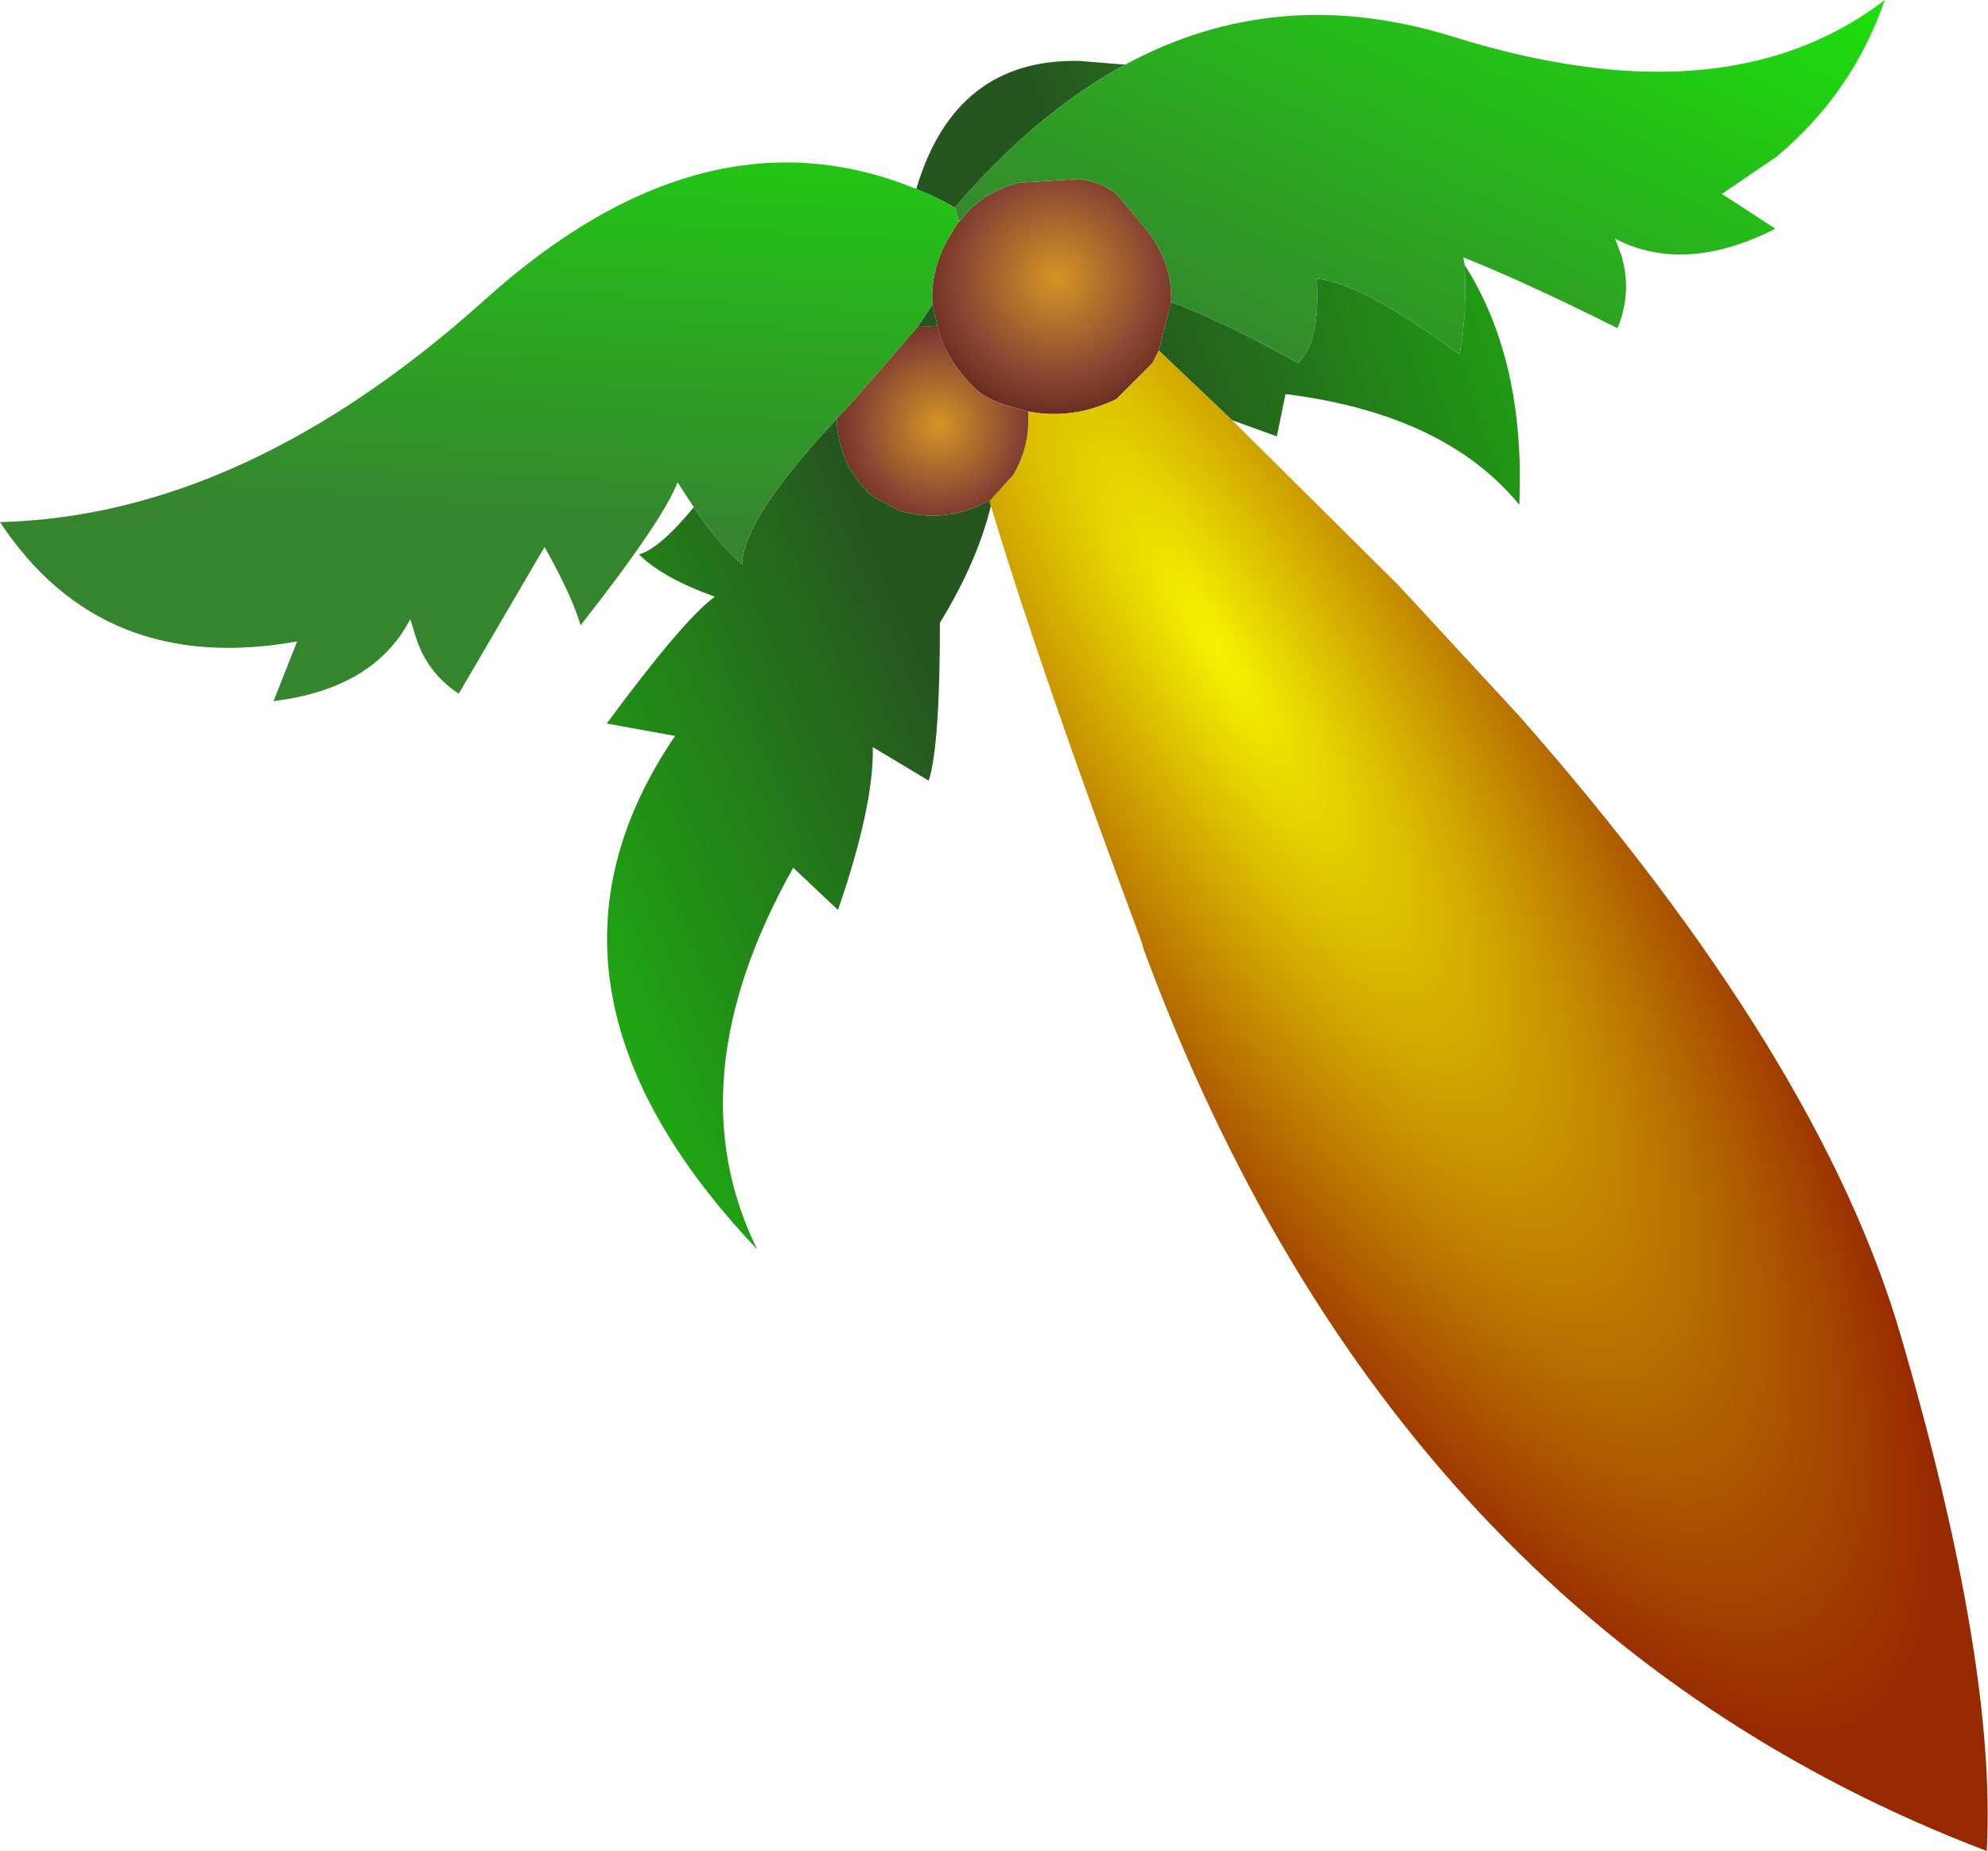 <?xml version="1.0" encoding="UTF-8" standalone="no"?>
<svg xmlns:xlink="http://www.w3.org/1999/xlink" height="74.45px" width="79.95px" xmlns="http://www.w3.org/2000/svg">
  <g transform="matrix(1.0, 0.0, 0.0, 1.0, -29.2, -6.15)">
    <path d="M88.1 16.8 Q90.55 20.65 90.3 26.45 87.3 22.8 80.9 22.0 L80.55 23.7 78.75 23.05 75.8 20.25 76.3 18.3 Q78.35 19.05 81.4 20.75 82.3 19.95 82.15 17.35 84.0 17.55 87.9 20.4 88.2 18.8 88.1 16.8 M66.05 13.75 Q67.6 8.5 72.6 8.6 L74.45 8.75 Q70.85 10.7 67.6 14.5 66.8 14.05 66.05 13.75" fill="url(#gradient0)" fill-rule="evenodd" stroke="none"/>
    <path d="M67.8 15.05 Q68.65 13.9 70.15 13.5 L72.6 13.35 Q73.45 13.45 74.1 13.95 L75.4 15.5 Q76.35 16.8 76.3 18.25 L76.3 18.3 75.8 20.25 75.55 20.75 74.1 22.2 Q72.35 23.05 70.55 22.7 L69.85 22.5 Q69.1 22.3 68.55 21.9 67.55 21.0 67.05 19.8 L66.9 19.25 66.7 18.4 Q66.6 17.1 67.3 15.8 L67.75 15.05 67.8 15.05" fill="url(#gradient1)" fill-rule="evenodd" stroke="none"/>
    <path d="M78.75 23.05 L85.45 29.7 90.3 34.95 Q102.4 48.7 105.65 59.9 109.5 73.1 109.1 80.6 85.25 71.5 75.2 44.35 L75.1 44.0 Q71.1 33.3 69.05 26.5 L69.0 26.3 69.95 25.25 Q70.5 24.3 70.55 23.3 L70.55 22.7 Q72.35 23.05 74.1 22.2 L75.55 20.75 75.8 20.25 78.75 23.05 M67.75 15.0 L67.8 15.05 67.75 15.05 67.75 15.0" fill="url(#gradient2)" fill-rule="evenodd" stroke="none"/>
    <path d="M66.9 19.25 L67.05 19.8 Q67.55 21.0 68.55 21.9 69.1 22.3 69.85 22.5 L70.55 22.7 70.55 23.3 Q70.5 24.3 69.95 25.25 L69.0 26.3 68.75 26.4 Q67.15 27.2 65.4 26.7 L64.35 26.15 Q63.5 25.45 63.15 24.5 62.85 23.7 62.85 23.0 L63.8 21.95 66.1 19.3 66.9 19.25" fill="url(#gradient3)" fill-rule="evenodd" stroke="none"/>
    <path d="M69.05 26.5 Q68.5 28.75 67.0 31.2 67.0 36.15 66.55 37.55 L64.3 36.2 Q64.35 38.55 62.9 42.75 L61.1 41.05 Q56.3 49.6 59.65 56.4 49.55 45.75 56.35 35.75 L53.6 35.25 Q56.7 31.05 57.95 30.15 55.85 29.4 54.9 28.45 55.75 28.2 57.1 26.55 58.1 28.05 59.05 28.85 59.05 27.05 62.85 23.0 62.85 23.7 63.15 24.5 63.5 25.45 64.35 26.15 L65.4 26.7 Q67.15 27.2 68.75 26.4 L69.0 26.3 69.05 26.5 M66.7 18.4 L66.9 19.25 66.1 19.3 66.7 18.4" fill="url(#gradient4)" fill-rule="evenodd" stroke="none"/>
    <path d="M74.45 8.75 Q80.55 5.45 87.55 7.6 93.75 9.55 98.5 8.85 102.2 8.3 105.0 6.15 103.7 9.9 100.65 12.45 L98.45 13.95 100.6 15.35 Q96.95 17.2 94.15 15.75 L94.4 16.4 Q94.85 17.9 94.25 19.35 90.55 17.5 88.05 16.5 L88.1 16.8 Q88.2 18.8 87.9 20.4 84.0 17.55 82.15 17.35 82.3 19.95 81.4 20.75 78.35 19.05 76.3 18.3 L76.3 18.25 Q76.35 16.8 75.4 15.5 L74.1 13.95 Q73.45 13.45 72.6 13.35 L70.15 13.5 Q68.65 13.9 67.8 15.05 L67.75 15.0 67.6 14.5 Q70.85 10.7 74.45 8.75" fill="url(#gradient5)" fill-rule="evenodd" stroke="none"/>
    <path d="M57.1 26.55 L56.45 25.55 Q55.85 27.1 52.55 31.3 52.2 30.1 51.1 28.15 L47.65 34.05 Q46.35 33.2 45.9 31.7 L45.7 31.05 Q44.25 33.85 40.2 34.35 L41.15 31.95 Q33.3 33.35 29.2 27.15 39.0 26.9 48.65 18.25 57.5 10.25 66.05 13.75 66.8 14.05 67.6 14.5 L67.75 15.0 67.75 15.05 67.3 15.8 Q66.6 17.1 66.7 18.4 L66.1 19.3 63.8 21.95 62.85 23.0 Q59.05 27.05 59.05 28.85 58.1 28.05 57.1 26.55" fill="url(#gradient6)" fill-rule="evenodd" stroke="none"/>
  </g>
  <defs>
    <linearGradient gradientTransform="matrix(-0.014, 0.003, 0.003, 0.009, 84.25, 12.85)" gradientUnits="userSpaceOnUse" id="gradient0" spreadMethod="pad" x1="-819.2" x2="819.2">
      <stop offset="0.0" stop-color="#1dc40e"/>
      <stop offset="1.0" stop-color="#26561f"/>
    </linearGradient>
    <radialGradient cx="0" cy="0" gradientTransform="matrix(0.006, -0.004, 0.004, 0.006, 71.7, 17.35)" gradientUnits="userSpaceOnUse" id="gradient1" r="819.2" spreadMethod="pad">
      <stop offset="0.0" stop-color="#d39625"/>
      <stop offset="0.682" stop-color="#884433"/>
      <stop offset="1.0" stop-color="#60271a"/>
    </radialGradient>
    <radialGradient cx="0" cy="0" gradientTransform="matrix(0.015, -0.009, 0.032, 0.053, 78.1, 32.15)" gradientUnits="userSpaceOnUse" id="gradient2" r="819.2" spreadMethod="pad">
      <stop offset="0.0" stop-color="#f4f400"/>
      <stop offset="1.0" stop-color="#972900"/>
    </radialGradient>
    <radialGradient cx="0" cy="0" gradientTransform="matrix(0.005, -0.003, 0.003, 0.005, 66.95, 23.25)" gradientUnits="userSpaceOnUse" id="gradient3" r="819.2" spreadMethod="pad">
      <stop offset="0.0" stop-color="#d39625"/>
      <stop offset="0.682" stop-color="#884433"/>
      <stop offset="1.0" stop-color="#60271a"/>
    </radialGradient>
    <linearGradient gradientTransform="matrix(0.011, -0.011, 0.006, 0.014, 53.6, 33.3)" gradientUnits="userSpaceOnUse" id="gradient4" spreadMethod="pad" x1="-819.2" x2="819.2">
      <stop offset="0.0" stop-color="#1dc40e"/>
      <stop offset="1.0" stop-color="#26561f"/>
    </linearGradient>
    <linearGradient gradientTransform="matrix(-0.004, 0.015, -0.015, -0.007, 93.95, 14.4)" gradientUnits="userSpaceOnUse" id="gradient5" spreadMethod="pad" x1="-819.2" x2="819.2">
      <stop offset="0.0" stop-color="#1be20a"/>
      <stop offset="1.0" stop-color="#35852e"/>
    </linearGradient>
    <linearGradient gradientTransform="matrix(-0.004, 0.013, 0.017, 0.001, 35.25, 15.35)" gradientUnits="userSpaceOnUse" id="gradient6" spreadMethod="pad" x1="-819.2" x2="819.2">
      <stop offset="0.0" stop-color="#1be20a"/>
      <stop offset="1.0" stop-color="#35852e"/>
    </linearGradient>
  </defs>
</svg>

